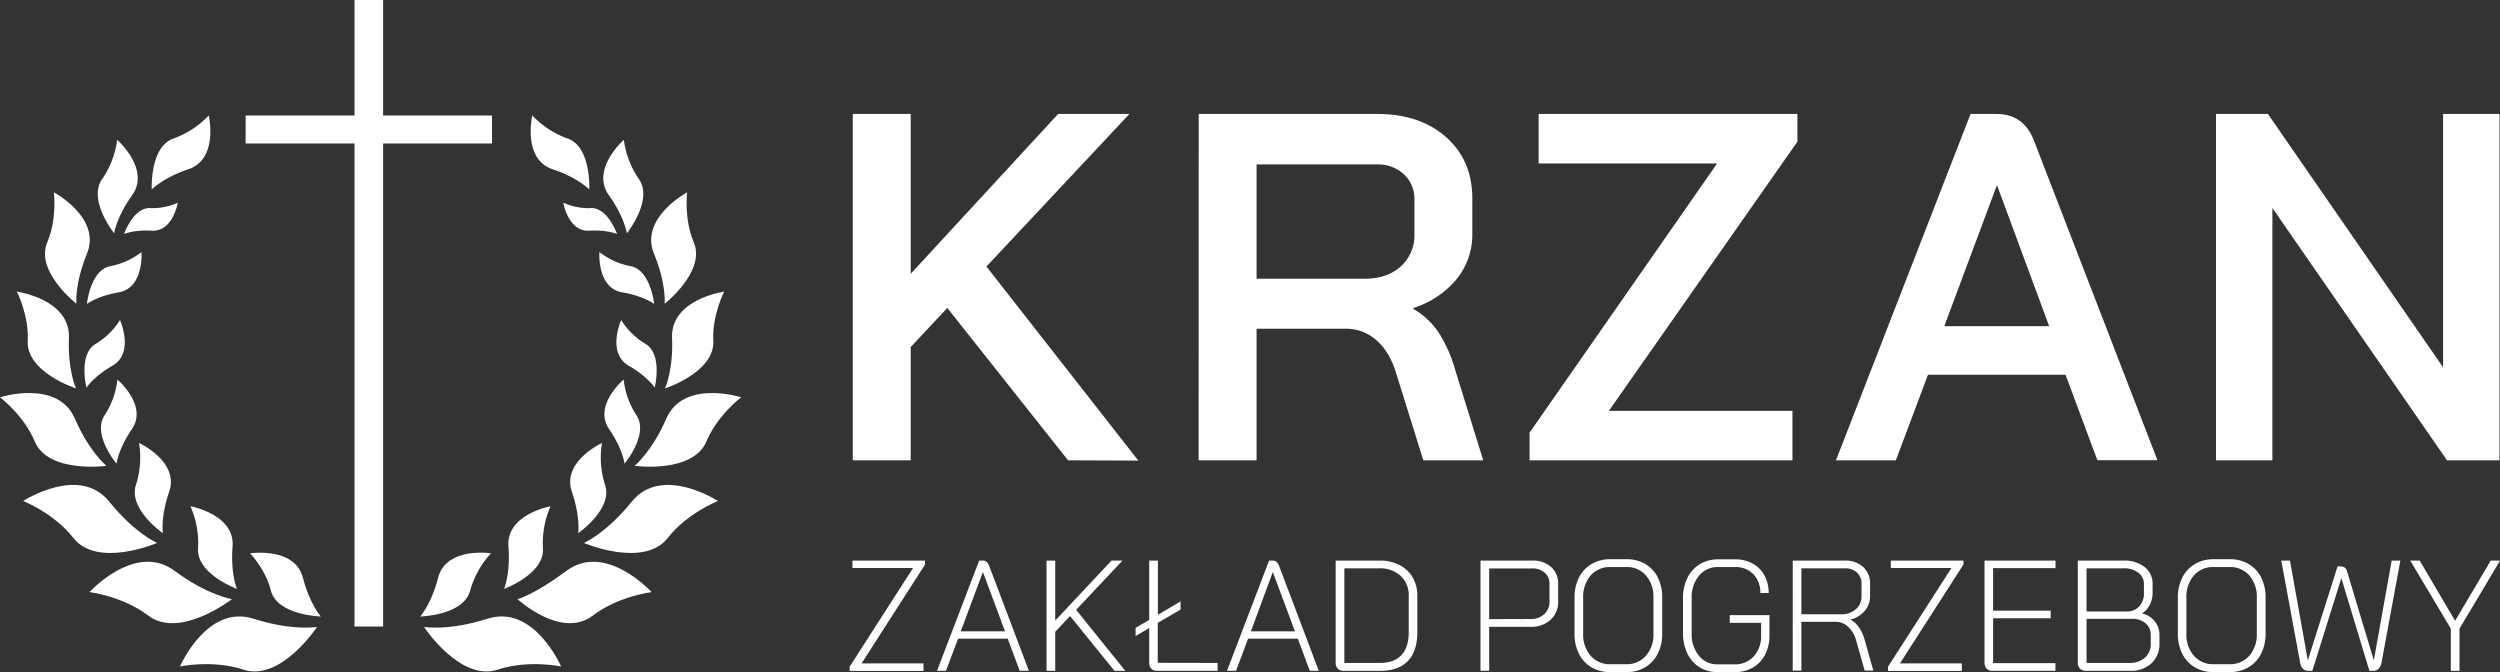 <svg xmlns="http://www.w3.org/2000/svg" viewBox="0 0 862.98 232"><rect x="0" y="0" width="862.98" height="232" fill="#333333" stroke="none"/><defs><style>.cls-1{fill:#fff;}</style></defs><g id="Warstwa_2" data-name="Warstwa 2"><g id="Warstwa_1-2" data-name="Warstwa 1"><g id="Warstwa_2-2" data-name="Warstwa 2"><g id="Warstwa_1-2-2" data-name="Warstwa 1-2"><path class="cls-1" d="M368.69,158.9,327,106.3l-12.63,13.49V158.9h-20V39.34h20V94.51l50.89-55.17h24.6L340.51,92l52.43,67Z"/><path class="cls-1" d="M413.78,39.34h61.66q14.69,0,23.74,8t9.05,21.18V80.68a24.28,24.28,0,0,1-5.38,15.62,31.53,31.53,0,0,1-14.94,10v.34a26.67,26.67,0,0,1,8.79,8.28A49.35,49.35,0,0,1,502.42,128L512,158.9H491.32l-9.22-29.55q-2.22-7.68-6.83-11.78a15.68,15.68,0,0,0-10.76-4.1H433.76V158.9h-20ZM471,96.22q7.85,0,12.55-4.27a14.35,14.35,0,0,0,4.7-11.1V69.06a11.71,11.71,0,0,0-3.59-8.88,13.3,13.3,0,0,0-9.56-3.42H433.76V96.22Z"/><path class="cls-1" d="M528,149.34l64.74-92.92H531.12V39.34h89.33v9.57l-65.08,92.91h63.37V158.9H528Z"/><path class="cls-1" d="M713,129.35H665.53l-11.1,29.55H633.76L680.22,39.34h9q9.22,0,12.81,9l42.7,110.51H724Zm-41.85-16.74h36.21l-17.94-48.5h-.17Z"/><path class="cls-1" d="M764.94,39.34h17.93l60.46,87.45V39.34h19.48V158.9H844.7L784.41,71.79V158.9H764.94Z"/><path class="cls-1" d="M293.28,230.15l21.9-34.08H294.26v-2.56h25.06v1.36L297.41,229h21.36v2.61H293.28Z"/><path class="cls-1" d="M347.85,220.47H330.73l-4.19,11.09h-3.09L338,193.51h1.41c.87,0,1.52.56,2,1.69l13.75,36.36H352Zm-16.2-2.55h15.27l-7.6-20.39h-.06Z"/><path class="cls-1" d="M384.7,231.56l-15.33-18.92-5.11,5.44v13.48h-3V193.51h3v20.71l19.41-20.71h3.8l-16,17,17,21.09Z"/><path class="cls-1" d="M420.3,228.84v2.72H399.43a2.73,2.73,0,0,1-2-.73,2.84,2.84,0,0,1-.73-2.1V216.78L392,219.55v-2.83L396.7,214V193.51h3v18.7l7.83-4.62v2.83L399.64,215v13.8Z"/><path class="cls-1" d="M448,220.47H430.84l-4.18,11.09h-3.1l14.51-38.05h1.41c.87,0,1.53.56,2,1.69l13.75,36.36h-3.1Zm-16.19-2.55H447l-7.61-20.39h-.05Z"/><path class="cls-1" d="M461.8,230.83a2.78,2.78,0,0,1-.74-2V193.51h15.06A14.88,14.88,0,0,1,483,195a11,11,0,0,1,4.62,4.29,12.31,12.31,0,0,1,1.63,6.36V218.2q0,6.59-3.29,10t-9.64,3.37H463.83A2.7,2.7,0,0,1,461.8,230.83Zm14.48-2c3.3,0,5.79-.89,7.47-2.69s2.53-4.43,2.53-7.91V205.69a9,9,0,0,0-2.8-6.9,10.42,10.42,0,0,0-7.42-2.61h-12v32.66Z"/><path class="cls-1" d="M511.06,193.51h17.88a9.31,9.31,0,0,1,6.47,2.2,7.49,7.49,0,0,1,2.45,5.85v6a8.28,8.28,0,0,1-2.61,6.39,9.75,9.75,0,0,1-6.9,2.42h-14.3v15.16h-3Zm17.23,20.17a6.68,6.68,0,0,0,4.79-1.69,5.82,5.82,0,0,0,1.79-4.45v-6a4.93,4.93,0,0,0-1.66-3.86,6.3,6.3,0,0,0-4.32-1.46H514.05v17.5Z"/><path class="cls-1" d="M549.35,230.34a11.27,11.27,0,0,1-4.32-4.68,15.11,15.11,0,0,1-1.52-6.93V206.34a15,15,0,0,1,1.55-7,11.24,11.24,0,0,1,4.35-4.64,12.31,12.31,0,0,1,6.44-1.66h5.65a12.31,12.31,0,0,1,6.44,1.66,11.11,11.11,0,0,1,4.32,4.64,15.15,15.15,0,0,1,1.52,7v12.39a15,15,0,0,1-1.54,6.93,11.47,11.47,0,0,1-4.35,4.68,12.52,12.52,0,0,1-6.44,1.65h-5.66A12.52,12.52,0,0,1,549.35,230.34Zm12-1.06a8.7,8.7,0,0,0,6.8-2.91,11,11,0,0,0,2.61-7.64V206.34a11.16,11.16,0,0,0-2.59-7.69,8.61,8.61,0,0,0-6.76-2.91H555.9a8.68,8.68,0,0,0-6.82,2.91,11.2,11.2,0,0,0-2.58,7.69v12.39a11.07,11.07,0,0,0,2.58,7.64,8.64,8.64,0,0,0,6.77,2.91Z"/><path class="cls-1" d="M586.64,230.31a11.35,11.35,0,0,1-4.19-4.76,16.05,16.05,0,0,1-1.49-7.09v-11.9a15.72,15.72,0,0,1,1.52-7.07,11.39,11.39,0,0,1,4.29-4.73,12,12,0,0,1,6.36-1.68h5.77a12.4,12.4,0,0,1,6.11,1.47,10.11,10.11,0,0,1,4.07,4.1,12.41,12.41,0,0,1,1.45,6.06h-2.88a9,9,0,0,0-2.4-6.5,8.46,8.46,0,0,0-6.35-2.47h-5.77a8.27,8.27,0,0,0-6.65,3,11.68,11.68,0,0,0-2.53,7.83v11.9a11.83,11.83,0,0,0,2.47,7.85,8,8,0,0,0,6.5,3h5.87a8.57,8.57,0,0,0,6.6-2.75,10.21,10.21,0,0,0,2.53-7.2V215H597.1v-2.66h13.7v7a14.13,14.13,0,0,1-1.5,6.63,10.77,10.77,0,0,1-4.21,4.46,12.29,12.29,0,0,1-6.3,1.57h-5.87A11.58,11.58,0,0,1,586.64,230.31Z"/><path class="cls-1" d="M618.84,193.51h17.94a9.08,9.08,0,0,1,6.36,2.2,7.6,7.6,0,0,1,2.39,5.85v4.24a7.68,7.68,0,0,1-1.85,5.08,9.35,9.35,0,0,1-4.95,3h0a8,8,0,0,1,2.94,2.66,14.33,14.33,0,0,1,2,4.35l3,10.6h-3l-3-10.6a9.8,9.8,0,0,0-2.75-4.56,6.16,6.16,0,0,0-4.27-1.69H621.83v16.85h-3Zm16.58,18.54a7.56,7.56,0,0,0,5.16-1.71,5.72,5.72,0,0,0,2-4.54v-4.35a5,5,0,0,0-1.58-3.83,6,6,0,0,0-4.24-1.44H621.83v15.87Z"/><path class="cls-1" d="M651.72,230.15l21.91-34.08H652.7v-2.56h25.06v1.36L655.85,229h21.36v2.61H651.72Z"/><path class="cls-1" d="M685.77,230.8a3,3,0,0,1-.73-2.12V193.51h24.51v2.61H688V210.8h19.89v2.61H688V228.9h21.52v2.66H687.81A2.66,2.66,0,0,1,685.77,230.8Z"/><path class="cls-1" d="M718,230.8a2.7,2.7,0,0,1-.76-2V193.51h15.82a11.24,11.24,0,0,1,7.25,2.23,7.18,7.18,0,0,1,2.75,5.87v3.1a8.72,8.72,0,0,1-1,4.1,7.32,7.32,0,0,1-2.61,2.91v.06a7.63,7.63,0,0,1,4.35,2.69,7.37,7.37,0,0,1,1.63,4.75v2.94a8.93,8.93,0,0,1-2.77,6.82,10.42,10.42,0,0,1-7.39,2.58H720A2.7,2.7,0,0,1,718,230.8Zm16.14-19.73a5.62,5.62,0,0,0,4.3-1.74,6.53,6.53,0,0,0,1.63-4.62v-3.1a4.8,4.8,0,0,0-1.93-3.91,8,8,0,0,0-5.08-1.52h-12.8v14.89Zm.87,17.77a7.79,7.79,0,0,0,5.41-1.82,6.16,6.16,0,0,0,2-4.86v-2.94a5.14,5.14,0,0,0-1.77-4.05,6.75,6.75,0,0,0-4.64-1.55H720.26v15.22Z"/><path class="cls-1" d="M757.63,230.34a11.09,11.09,0,0,1-4.32-4.68,15.12,15.12,0,0,1-1.53-6.93V206.34a15,15,0,0,1,1.55-7,11.37,11.37,0,0,1,4.35-4.64,12.31,12.31,0,0,1,6.44-1.66h5.65a12.37,12.37,0,0,1,6.45,1.66,11.17,11.17,0,0,1,4.32,4.64,15.15,15.15,0,0,1,1.52,7v12.39a15,15,0,0,1-1.55,6.93,11.28,11.28,0,0,1-4.35,4.68,12.52,12.52,0,0,1-6.44,1.65h-5.65A12.42,12.42,0,0,1,757.63,230.34Zm12-1.06a8.7,8.7,0,0,0,6.79-2.91,11,11,0,0,0,2.61-7.64V206.34a11.2,11.2,0,0,0-2.58-7.69,8.64,8.64,0,0,0-6.77-2.91h-5.54a8.68,8.68,0,0,0-6.82,2.91,11.11,11.11,0,0,0-2.59,7.69v12.39a11,11,0,0,0,2.59,7.64,8.61,8.61,0,0,0,6.76,2.91Z"/><path class="cls-1" d="M794,228.79l-6.52-35.28h3l6.14,34.35h.06l10.22-32.34h1.19a2.15,2.15,0,0,1,2.12,1.8l9.19,30.54h.05l6.14-34.35h3l-6.52,35.28a4.09,4.09,0,0,1-1,2.09,2.56,2.56,0,0,1-1.88.68h-1.3l-9.68-32h0l-10,32H796.9C795.28,231.56,794.34,230.64,794,228.79Z"/><path class="cls-1" d="M846,217l-14-23.48h3.26l12.23,20.77,12.29-20.77H863L849,217v14.57h-3Z"/><path class="cls-1" d="M110.74,212.8s-3.81-4.23-6.16-13.32C101.77,188.63,86.32,191,86.32,191s5.36,5.5,7.12,12.67C95.61,212.49,110.74,212.8,110.74,212.8Z"/><path class="cls-1" d="M109.44,216.41s-8.44,1.47-21.91-2.83c-16.07-5.13-25.41,16.48-25.41,16.48s11.31-2.41,21.85,1.09C96.91,235.44,109.44,216.41,109.44,216.41Z"/><path class="cls-1" d="M81.79,203.28s-2.24-5.23-1.51-14.59c.86-11.18-14.53-13.92-14.53-13.92a31.46,31.46,0,0,1,2.63,14.29C67.58,198.08,81.79,203.28,81.79,203.28Z"/><path class="cls-1" d="M80.07,206.82s-8.46-1.34-19.81-9.77c-13.54-10.06-29.38,7.34-29.38,7.34s11.48,1.39,20.32,8.12C62.05,220.76,80.07,206.82,80.07,206.82Z"/><path class="cls-1" d="M56.22,184.05s-.84-5.54,2.17-14.28C62,159.34,48,152.92,48,152.92a31.06,31.06,0,0,1-1,14.27C44,175.58,56.22,184.05,56.22,184.05Z"/><path class="cls-1" d="M54.22,187.43s-7.73-3.37-16.45-14.21C27.36,160.28,8,172.94,8,172.94s10.58,4.16,17.34,12.76C33.6,196.25,54.22,187.43,54.22,187.43Z"/><path class="cls-1" d="M40.22,160.05s.59-5,5.3-11.89c5.61-8.21-5-17.14-5-17.14a27.75,27.75,0,0,1-4.31,12.16C31.59,149.76,40.22,160.05,40.22,160.05Z"/><path class="cls-1" d="M36.75,160.81s-5.91-4.79-10.9-16.3C19.89,130.78,0,137.14,0,137.14s8.21,6.16,12,15.25C16.71,163.54,36.75,160.81,36.75,160.81Z"/><path class="cls-1" d="M29.85,133.82s2.44-3.83,8.93-7.55c7.74-4.44,2.64-15.8,2.64-15.8a25,25,0,0,1-8.23,8.14C26.9,122.13,29.85,133.82,29.85,133.82Z"/><path class="cls-1" d="M26.25,134.09s-2.91-6.17-2.45-17.43c.55-13.42-18-16-18-16s4.24,8.18,3.77,17C9,128.48,26.25,134.09,26.25,134.09Z"/><path class="cls-1" d="M30,104.92s3.6-2.75,11-4C49.75,99.37,48.85,87,48.85,87a24.93,24.93,0,0,1-10.52,4.83C31.21,92.93,30,104.92,30,104.92Z"/><path class="cls-1" d="M26.36,104.84S25.74,98,30,87.63c5.14-12.42-11.4-21.24-11.4-21.24s1.17,9.13-2.29,17.27C12.07,93.65,26.36,104.84,26.36,104.84Z"/><path class="cls-1" d="M42.82,80.79s3.4-1.53,9.55-1.16c7.33.44,9-9.68,9-9.68A20.71,20.71,0,0,1,52,71.84C46.07,71.41,42.82,80.79,42.82,80.79Z"/><path class="cls-1" d="M39.41,80.53s.78-5.56,6.18-13.1c6.45-9-5.14-19.17-5.14-19.17a30.94,30.94,0,0,1-5.09,13.41C30.07,68.87,39.41,80.53,39.41,80.53Z"/><path class="cls-1" d="M52.39,65.41s3.88-4.06,12.67-7c10.47-3.53,7-18.57,7-18.57a31.07,31.07,0,0,1-12,7.91C51.62,50.49,52.39,65.41,52.39,65.41Z"/><path class="cls-1" d="M145.06,212.8s3.81-4.23,6.16-13.32C154,188.63,169.48,191,169.48,191a31.35,31.35,0,0,0-7.13,12.67C160.19,212.49,145.06,212.8,145.06,212.8Z"/><path class="cls-1" d="M146.36,216.41s8.44,1.47,21.91-2.83c16.07-5.13,25.41,16.48,25.41,16.48s-11.31-2.41-21.85,1.09C158.89,235.44,146.36,216.41,146.36,216.41Z"/><path class="cls-1" d="M174,203.28s2.24-5.23,1.51-14.59c-.86-11.18,14.53-13.92,14.53-13.92a31.46,31.46,0,0,0-2.63,14.29C188.22,198.08,174,203.28,174,203.28Z"/><path class="cls-1" d="M178.64,206.82s5.55-1.34,16.9-9.77c13.53-10.06,29.38,7.34,29.38,7.34s-11.48,1.39-20.32,8.12C193.75,220.76,178.64,206.82,178.64,206.82Z"/><path class="cls-1" d="M199.58,184.05s.83-5.54-2.17-14.28c-3.59-10.43,10.39-16.85,10.39-16.85a30.8,30.8,0,0,0,1,14.27C211.83,175.58,199.58,184.05,199.58,184.05Z"/><path class="cls-1" d="M201.58,187.43s7.73-3.37,16.45-14.21c10.4-12.94,29.8-.28,29.8-.28s-10.59,4.16-17.34,12.76C222.2,196.25,201.58,187.43,201.58,187.43Z"/><path class="cls-1" d="M215.58,160.05s-.59-5-5.3-11.89c-5.61-8.21,5-17.14,5-17.14a27.89,27.89,0,0,0,4.32,12.16C224.21,149.76,215.58,160.05,215.58,160.05Z"/><path class="cls-1" d="M219.05,160.81S225,156,230,144.51c6-13.73,25.85-7.37,25.85-7.37s-8.21,6.16-12,15.25C239.08,163.54,219.05,160.81,219.05,160.81Z"/><path class="cls-1" d="M226,133.82s-2.44-3.83-8.93-7.55c-7.74-4.44-2.64-15.8-2.64-15.8a25,25,0,0,0,8.23,8.14C228.9,122.13,226,133.82,226,133.82Z"/><path class="cls-1" d="M229.54,134.09s2.92-6.17,2.45-17.43c-.55-13.42,18-16,18-16s-4.23,8.18-3.77,17C246.8,128.48,229.54,134.09,229.54,134.09Z"/><path class="cls-1" d="M225.81,104.92s-3.6-2.75-11-4C206,99.4,206.91,87,206.91,87a25.05,25.05,0,0,0,10.52,4.83C224.58,92.93,225.81,104.92,225.81,104.92Z"/><path class="cls-1" d="M229.44,104.84s.62-6.8-3.67-17.21c-5.11-12.42,11.43-21.24,11.43-21.24s-1.17,9.13,2.29,17.27C243.73,93.65,229.44,104.84,229.44,104.84Z"/><path class="cls-1" d="M213,80.79s-3.41-1.53-9.55-1.16c-7.33.44-9-9.68-9-9.68a20.59,20.59,0,0,0,9.34,1.89C209.73,71.41,213,80.79,213,80.79Z"/><path class="cls-1" d="M216.39,80.53s-.79-5.56-6.19-13.1c-6.44-9,5.15-19.17,5.15-19.17a30.94,30.94,0,0,0,5.09,13.41C225.73,68.87,216.39,80.53,216.39,80.53Z"/><path class="cls-1" d="M203.41,65.41s-3.88-4.06-12.67-7c-10.48-3.53-7-18.57-7-18.57a31.07,31.07,0,0,0,12,7.91C204.18,50.49,203.41,65.41,203.41,65.41Z"/><polygon class="cls-1" points="169.83 39.87 132.25 39.87 132.25 0 122.37 0 122.37 39.87 84.79 39.87 84.79 49.53 122.37 49.53 122.37 216.27 132.25 216.27 132.25 49.53 169.83 49.53 169.83 39.87"/></g></g></g></g></svg>